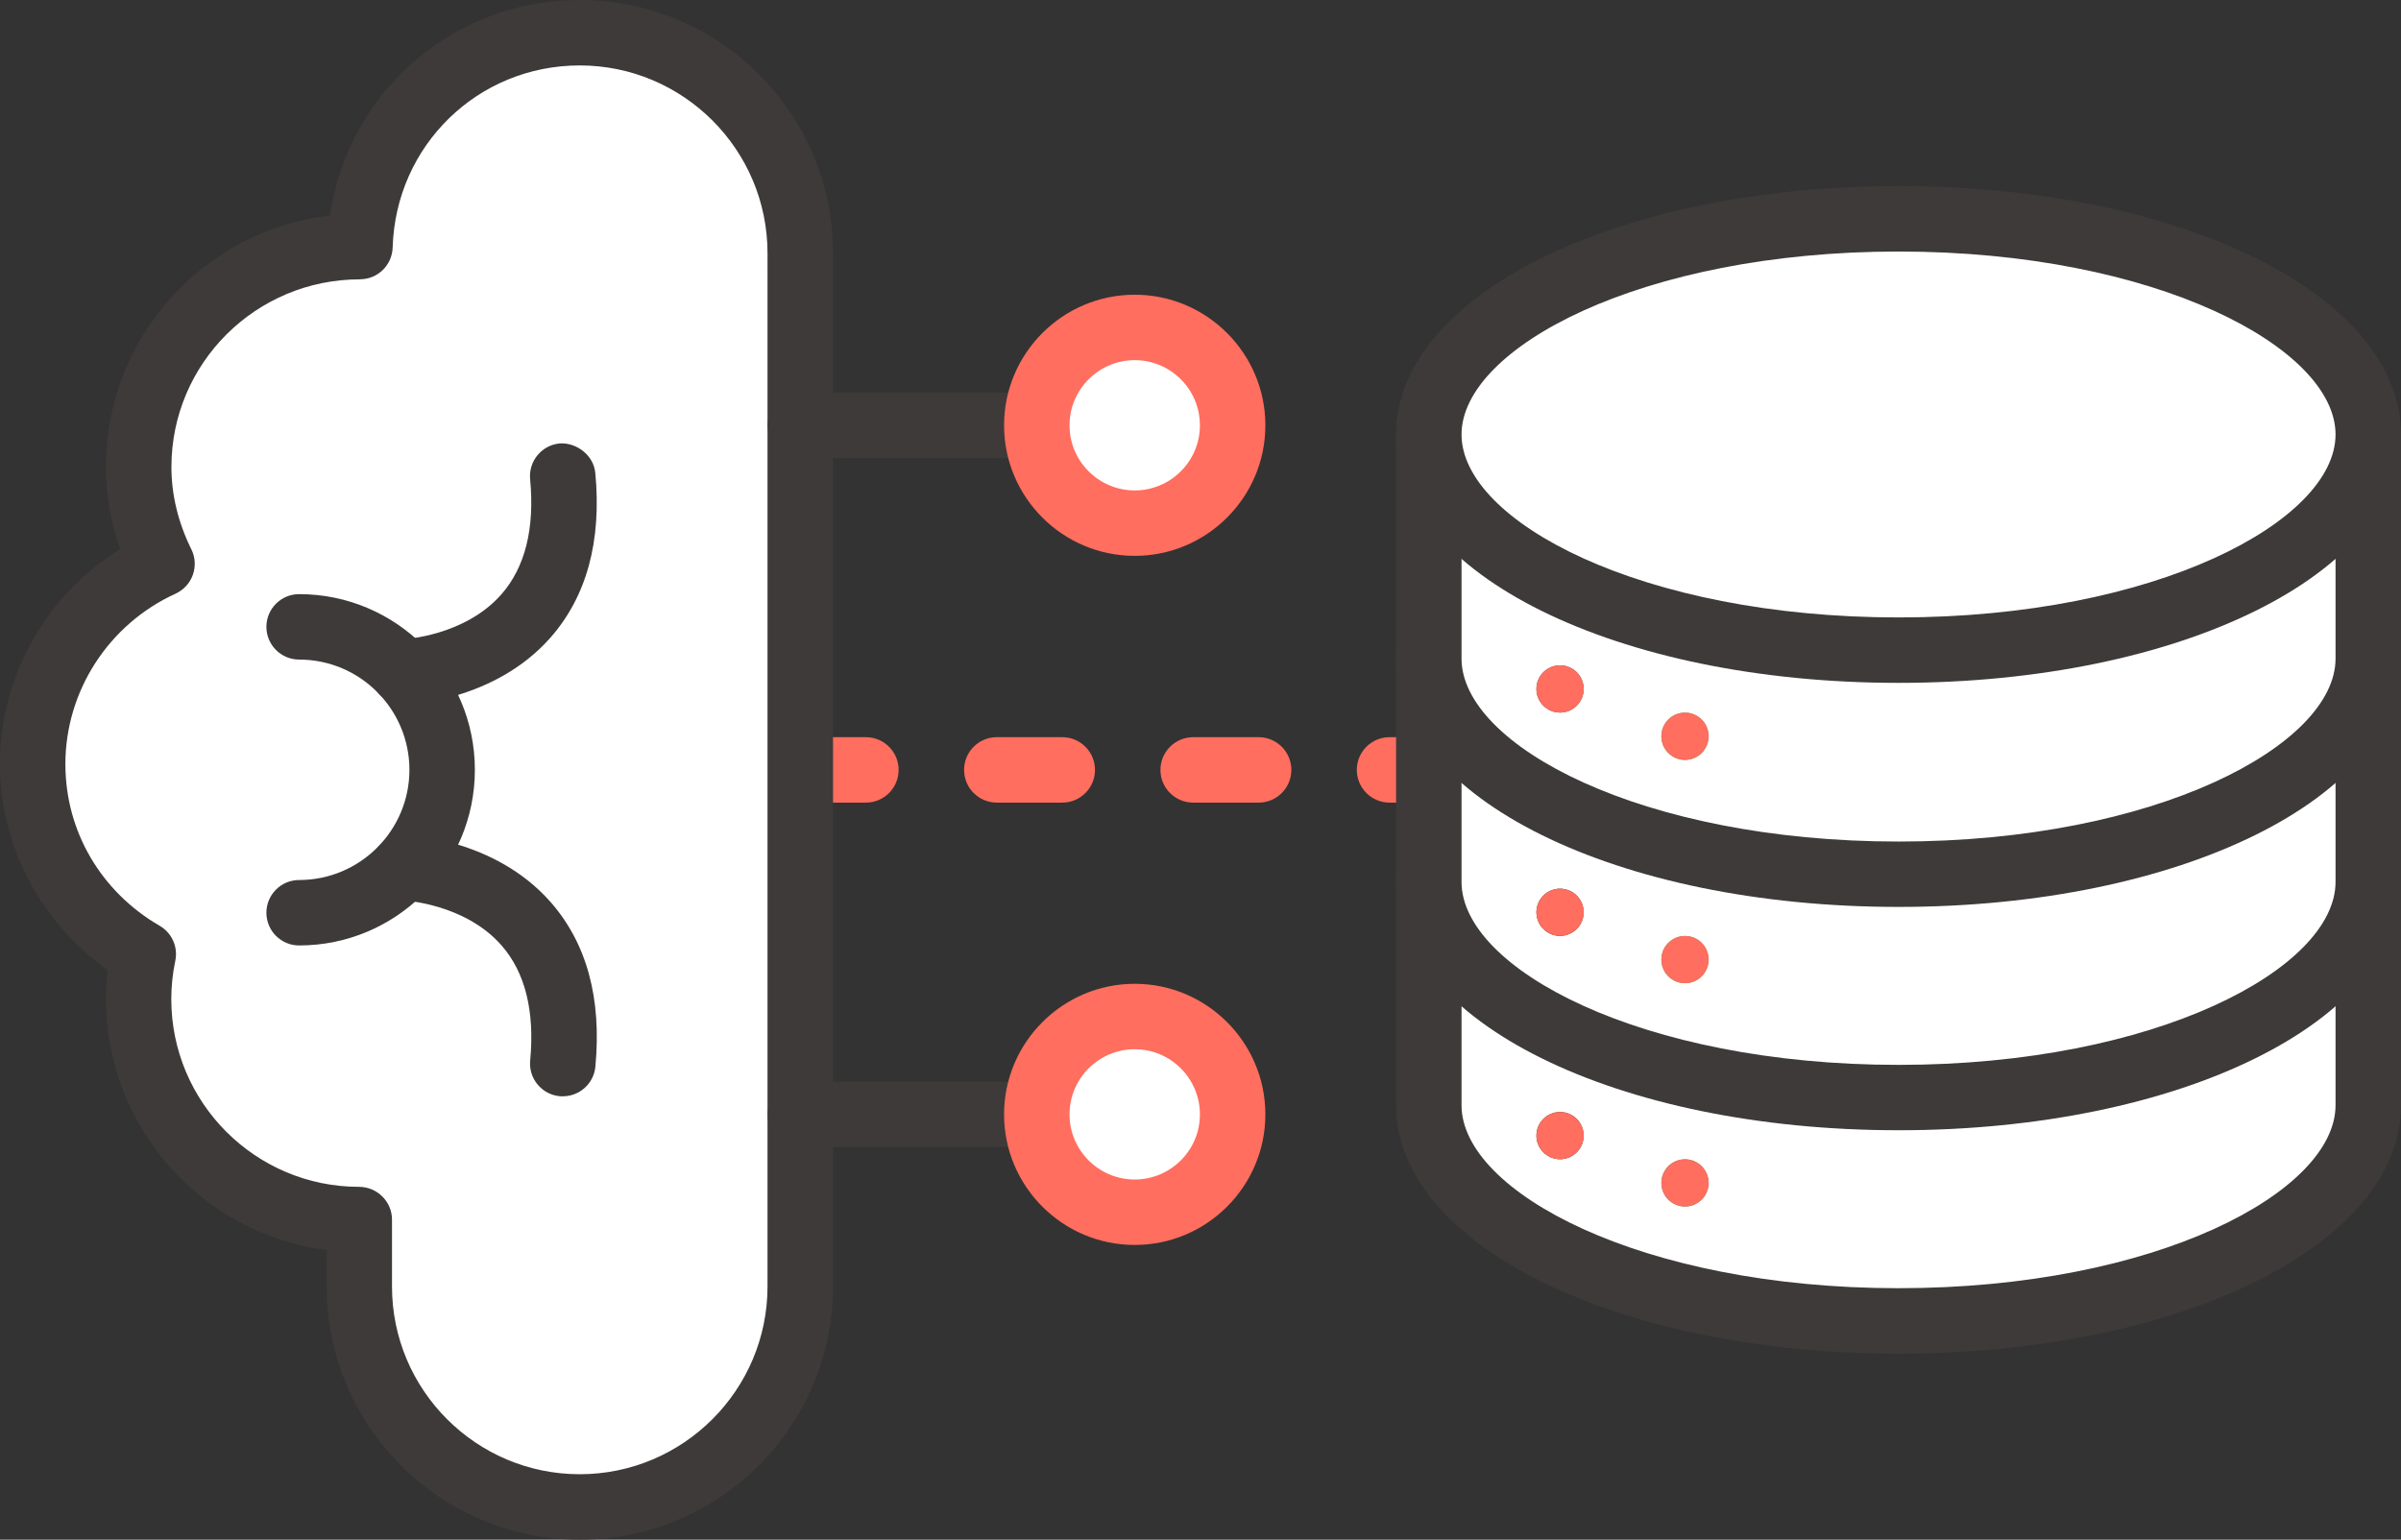 <?xml version="1.0" encoding="UTF-8"?>
<svg id="_레이어_2" xmlns="http://www.w3.org/2000/svg" version="1.1" viewBox="0 0 36.682 23.53">
  <rect x="0" y="0" width="36.682" height="23.53" fill="#333333" stroke="none"/>
  <!-- Generator: Adobe Illustrator 29.8.3, SVG Export Plug-In . SVG Version: 2.1.1 Build 3)  -->
  <defs>
    <style>
      .st0 {
        fill: #3e3a39;
      }

      .st1 {
        fill: #fff;
      }

      .st2 {
        fill: #ff6e5f;
      }

      .st3 {
        fill: #5e9441;
      }
    </style>
  </defs>
  <g>
    <path class="st2" d="M22.229,12.266h-1c-.276,0-.5-.224-.5-.5s.224-.5.5-.5h1c.276,0,.5.224.5.5s-.224.5-.5.5ZM19.229,12.266h-1c-.276,0-.5-.224-.5-.5s.224-.5.5-.5h1c.276,0,.5.224.5.5s-.224.5-.5.5ZM16.229,12.266h-1c-.276,0-.5-.224-.5-.5s.224-.5.5-.5h1c.276,0,.5.224.5.5s-.224.5-.5.5ZM13.229,12.266h-1c-.276,0-.5-.224-.5-.5s.224-.5.5-.5h1c.276,0,.5.224.5.5s-.224.5-.5.5Z"/>
    <g>
      <path class="st1" d="M.5,11.676c0-1.362.812-2.529,1.975-3.059-.221-.449-.357-.947-.357-1.481,0-1.861,1.508-3.369,3.369-3.369.005,0,.009.001.013.001.054-1.813,1.533-3.268,3.359-3.268,1.861,0,3.369,1.508,3.369,3.369v15.792c0,1.861-1.508,3.369-3.369,3.369-1.861,0-3.369-1.508-3.369-3.369v-1.023s-.002,0-.003,0c-1.861,0-3.369-1.508-3.369-3.369,0-.236.025-.466.071-.688-1.006-.583-1.69-1.659-1.69-2.905Z"/>
      <path class="st0" d="M8.859,23.53c-2.133,0-3.868-1.735-3.868-3.869v-.556c-1.901-.245-3.372-1.873-3.372-3.837,0-.148.009-.297.025-.444-1.022-.722-1.645-1.898-1.645-3.147,0-1.344.708-2.586,1.838-3.285-.146-.409-.219-.83-.219-1.255,0-1.982,1.499-3.622,3.423-3.844.276-1.88,1.873-3.293,3.817-3.293,2.134,0,3.869,1.735,3.869,3.869v15.792c0,2.134-1.735,3.869-3.869,3.869ZM5.499,4.269c-1.594,0-2.88,1.287-2.88,2.868,0,.426.103.85.305,1.259.06.122.068.262.022.39-.045.127-.141.23-.264.287-1.022.466-1.683,1.488-1.683,2.604,0,1.024.539,1.948,1.441,2.472.187.108.283.324.238.536-.04.189-.061.386-.061.584,0,1.582,1.287,2.869,2.868,2.869.276,0,.504.224.504.5v1.023c0,1.582,1.287,2.869,2.868,2.869s2.869-1.287,2.869-2.869V3.869c0-1.582-1.287-2.869-2.869-2.869-1.556,0-2.812,1.223-2.858,2.783-.009.271-.229.485-.5.485h-.002Z"/>
    </g>
    <path class="st0" d="M17.356,17.531h-5.128c-.276,0-.5-.224-.5-.5s.224-.5.5-.5h5.128c.276,0,.5.224.5.5s-.224.5-.5.5Z"/>
    <path class="st0" d="M17.356,7h-5.128c-.276,0-.5-.224-.5-.5s.224-.5.5-.5h5.128c.276,0,.5.224.5.5s-.224.5-.5.5Z"/>
    <path class="st0" d="M4.57,14.449c-.276,0-.5-.224-.5-.5s.224-.5.5-.5c.929,0,1.685-.755,1.685-1.684s-.756-1.685-1.685-1.685c-.276,0-.5-.224-.5-.5s.224-.5.5-.5c1.48,0,2.685,1.204,2.685,2.685s-1.204,2.684-2.685,2.684Z"/>
    <path class="st0" d="M6.162,10.77c-.271,0-.492-.215-.5-.486-.007-.275.21-.505.484-.514.018,0,.95-.044,1.515-.688.362-.413.51-1.005.438-1.76-.025-.274.176-.519.451-.545.253-.018.519.176.545.451.099,1.045-.134,1.894-.69,2.522-.86.971-2.175,1.017-2.229,1.019h-.014Z"/>
    <path class="st0" d="M8.599,16.755c-.017,0-.032,0-.048-.002-.275-.026-.477-.271-.451-.545.071-.755-.076-1.347-.438-1.76-.566-.646-1.505-.688-1.515-.688-.275-.01-.491-.24-.482-.516.008-.271.229-.484.498-.484h.014c.055.002,1.369.048,2.229,1.019.557.629.789,1.478.69,2.522-.024.259-.242.453-.497.453Z"/>
    <g>
      <circle class="st1" cx="17.336" cy="6.5" r="1.496"/>
      <path class="st2" d="M17.336,8.495c-1.101,0-1.996-.895-1.996-1.995s.896-1.996,1.996-1.996,1.996.896,1.996,1.996-.896,1.995-1.996,1.995ZM17.336,5.504c-.549,0-.996.447-.996.996s.447.995.996.995.996-.446.996-.995-.447-.996-.996-.996Z"/>
    </g>
    <g>
      <circle class="st1" cx="17.336" cy="17.031" r="1.496"/>
      <path class="st2" d="M17.336,19.026c-1.101,0-1.996-.895-1.996-1.995s.896-1.996,1.996-1.996,1.996.896,1.996,1.996-.896,1.995-1.996,1.995ZM17.336,16.035c-.549,0-.996.447-.996.996s.447.995.996.995.996-.446.996-.995-.447-.996-.996-.996Z"/>
    </g>
  </g>
  <g>
    <g>
      <g>
        <g>
          <path class="st1" d="M21.829,13.466v3.424c0,1.82,3.213,3.296,7.176,3.296s7.176-1.476,7.176-3.296v-3.424h-14.353Z"/>
          <path class="st0" d="M29.006,20.687c-4.305,0-7.677-1.667-7.677-3.796v-3.425c0-.276.224-.5.5-.5h14.353c.276,0,.5.224.5.5v3.425c0,2.129-3.372,3.796-7.676,3.796ZM22.329,13.966v2.925c0,1.322,2.742,2.796,6.677,2.796s6.676-1.474,6.676-2.796v-2.925h-13.353Z"/>
        </g>
        <g>
          <ellipse class="st1" cx="29.005" cy="13.466" rx="7.176" ry="3.296"/>
          <path class="st0" d="M29.006,17.262c-4.305,0-7.677-1.667-7.677-3.796s3.372-3.796,7.677-3.796,7.676,1.667,7.676,3.796-3.372,3.796-7.676,3.796ZM29.006,10.67c-3.935,0-6.677,1.474-6.677,2.796s2.742,2.796,6.677,2.796,6.676-1.474,6.676-2.796-2.741-2.796-6.676-2.796Z"/>
        </g>
      </g>
      <g>
        <circle class="st0" cx="23.834" cy="17.355" r=".361"/>
        <path class="st2" d="M23.834,16.994c-.2,0-.361.162-.361.361s.162.361.361.361.361-.162.361-.361-.162-.361-.361-.361h0Z"/>
      </g>
      <g>
        <circle class="st3" cx="25.743" cy="18.078" r=".361"/>
        <path class="st2" d="M25.743,17.717c-.2,0-.361.162-.361.361s.162.361.361.361.361-.162.361-.361-.162-.361-.361-.361h0Z"/>
      </g>
    </g>
    <g>
      <g>
        <g>
          <path class="st1" d="M21.829,10.053v3.424c0,1.82,3.213,3.296,7.176,3.296s7.176-1.476,7.176-3.296v-3.424h-14.353Z"/>
          <path class="st0" d="M29.006,17.273c-4.305,0-7.677-1.667-7.677-3.796v-3.425c0-.276.224-.5.5-.5h14.353c.276,0,.5.224.5.5v3.425c0,2.129-3.372,3.796-7.676,3.796ZM22.329,10.553v2.925c0,1.322,2.742,2.796,6.677,2.796s6.676-1.474,6.676-2.796v-2.925h-13.353Z"/>
        </g>
        <g>
          <ellipse class="st1" cx="29.005" cy="10.053" rx="7.176" ry="3.296"/>
          <path class="st0" d="M29.006,13.849c-4.305,0-7.677-1.667-7.677-3.796s3.372-3.796,7.677-3.796,7.676,1.667,7.676,3.796-3.372,3.796-7.676,3.796ZM29.006,7.257c-3.935,0-6.677,1.474-6.677,2.796s2.742,2.796,6.677,2.796,6.676-1.474,6.676-2.796-2.741-2.796-6.676-2.796Z"/>
        </g>
      </g>
      <g>
        <circle class="st0" cx="23.834" cy="13.942" r=".361"/>
        <path class="st2" d="M23.834,13.581c-.2,0-.361.162-.361.361s.162.361.361.361.361-.162.361-.361-.162-.361-.361-.361h0Z"/>
      </g>
      <g>
        <circle class="st3" cx="25.743" cy="14.665" r=".361"/>
        <path class="st2" d="M25.743,14.304c-.2,0-.361.162-.361.361s.162.361.361.361.361-.162.361-.361-.162-.361-.361-.361h0Z"/>
      </g>
    </g>
    <g>
      <g>
        <g>
          <path class="st1" d="M21.829,6.64v3.424c0,1.82,3.213,3.296,7.176,3.296s7.176-1.476,7.176-3.296v-3.424h-14.353Z"/>
          <path class="st0" d="M29.006,13.86c-4.305,0-7.677-1.667-7.677-3.796v-3.425c0-.276.224-.5.5-.5h14.353c.276,0,.5.224.5.5v3.425c0,2.129-3.372,3.796-7.676,3.796ZM22.329,7.14v2.925c0,1.322,2.742,2.796,6.677,2.796s6.676-1.474,6.676-2.796v-2.925h-13.353Z"/>
        </g>
        <g>
          <ellipse class="st1" cx="29.005" cy="6.64" rx="7.176" ry="3.296"/>
          <path class="st0" d="M29.006,10.436c-4.305,0-7.677-1.667-7.677-3.796s3.372-3.796,7.677-3.796,7.676,1.667,7.676,3.796-3.372,3.796-7.676,3.796ZM29.006,3.844c-3.935,0-6.677,1.474-6.677,2.796s2.742,2.796,6.677,2.796,6.676-1.474,6.676-2.796-2.741-2.796-6.676-2.796Z"/>
        </g>
      </g>
      <g>
        <circle class="st0" cx="23.834" cy="10.529" r=".361"/>
        <path class="st2" d="M23.834,10.168c-.2,0-.361.162-.361.361s.162.361.361.361.361-.162.361-.361-.162-.361-.361-.361h0Z"/>
      </g>
      <g>
        <circle class="st3" cx="25.743" cy="11.252" r=".361"/>
        <path class="st2" d="M25.743,10.891c-.2,0-.361.162-.361.361s.162.361.361.361.361-.162.361-.361-.162-.361-.361-.361h0Z"/>
      </g>
    </g>
  </g>
</svg>